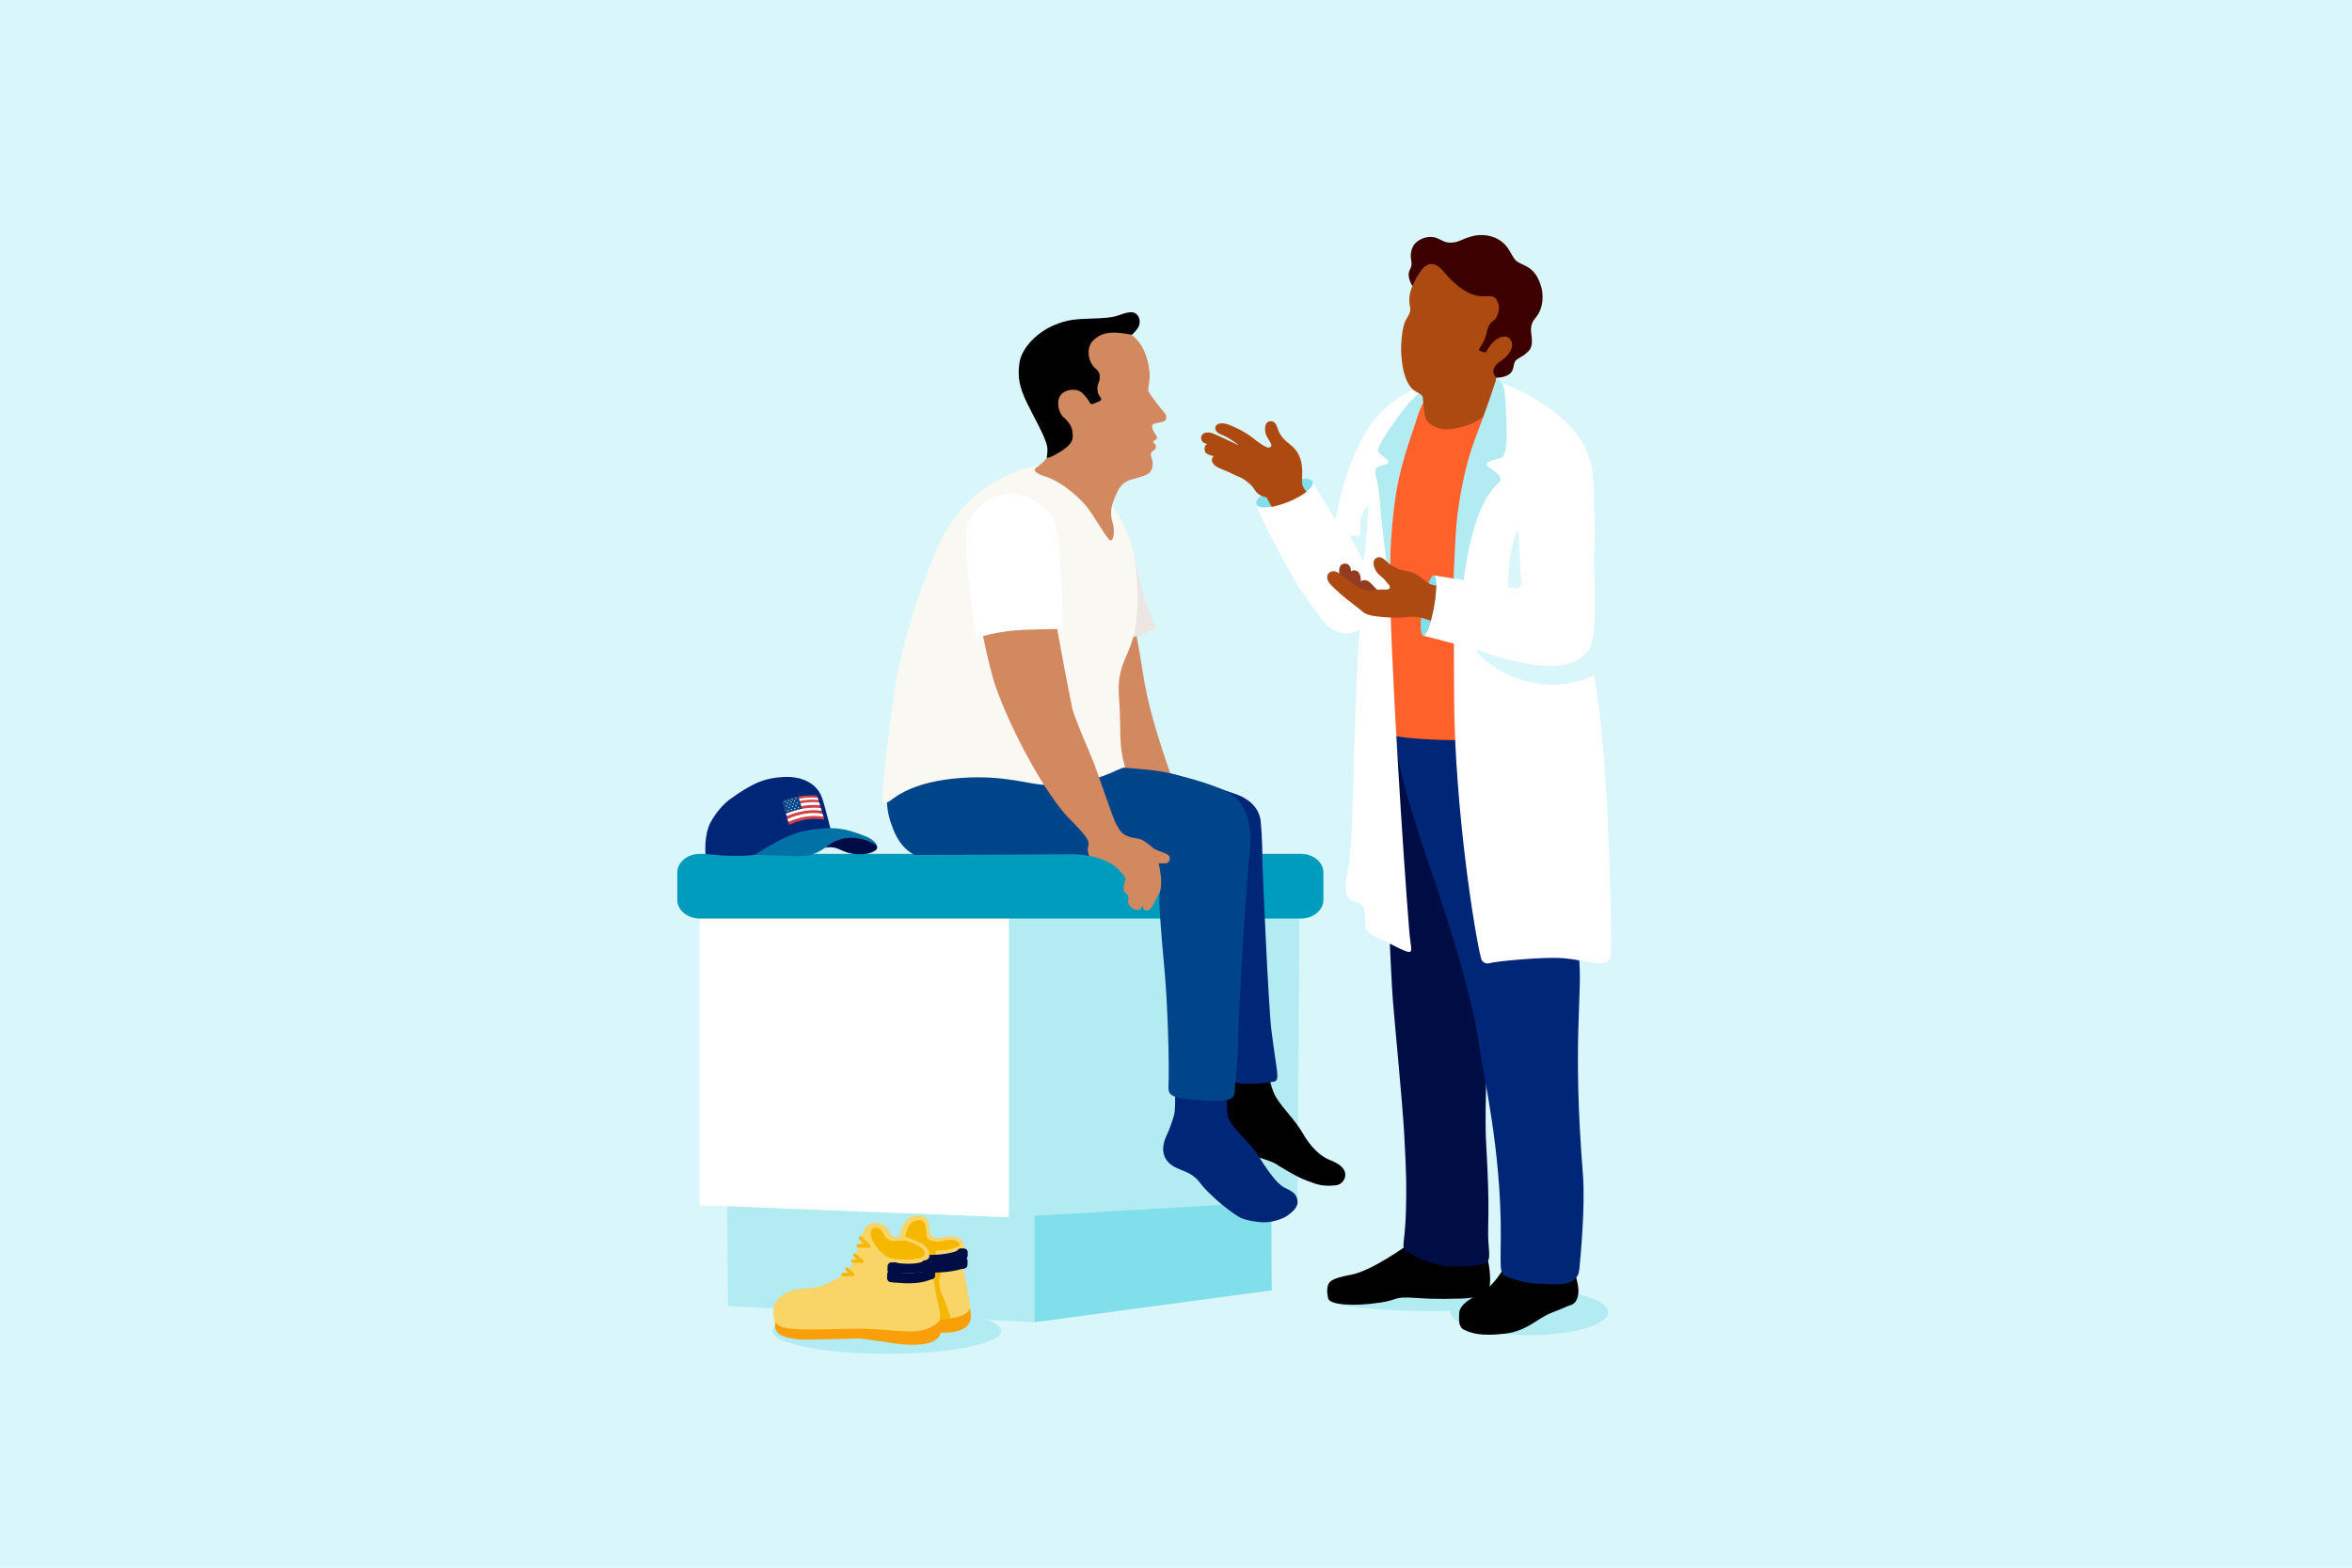 <?xml version="1.0" encoding="UTF-8"?>
<svg xmlns="http://www.w3.org/2000/svg" viewBox="0 0 1080 720">
  <defs>
    <style>
      .cls-1 {
        fill: none;
      }

      .cls-1, .cls-2, .cls-3, .cls-4, .cls-5, .cls-6, .cls-7, .cls-8, .cls-9, .cls-10, .cls-11, .cls-12, .cls-13, .cls-14, .cls-15, .cls-16, .cls-17, .cls-18, .cls-19, .cls-20, .cls-21, .cls-22 {
        stroke-width: 0px;
      }

      .cls-3 {
        fill: #f9d466;
      }

      .cls-4 {
        fill: #f89f09;
      }

      .cls-5 {
        fill: #3c0000;
      }

      .cls-6 {
        fill: #d28960;
      }

      .cls-7 {
        fill: #d9f6fa;
      }

      .cls-8 {
        fill: #ac4a12;
      }

      .cls-9 {
        fill: #b2ebf2;
      }

      .cls-10 {
        fill: #d13f44;
      }

      .cls-11 {
        fill: #933c21;
      }

      .cls-12 {
        fill: #009cbd;
      }

      .cls-13 {
        fill: #ff612b;
      }

      .cls-14 {
        fill: #80dfea;
      }

      .cls-15 {
        fill: #fff;
      }

      .cls-16 {
        fill: #faf8f2;
      }

      .cls-17 {
        fill: #ebe6e1;
      }

      .cls-18 {
        fill: #f5b700;
      }

      .cls-19 {
        fill: #002677;
      }

      .cls-20 {
        fill: #00448a;
      }

      .cls-21 {
        fill: #000c44;
      }

      .cls-22 {
        fill: #0072a6;
      }
    </style>
  </defs>
  <g id="Sky_Blue_Background" data-name="Sky Blue Background">
    <rect class="cls-7" width="1080" height="720"/>
  </g>
  <g id="MSM_Male">
    <g>
      <g>
        <polygon class="cls-9" points="475 607.26 334.28 599.83 333.89 550.72 475 556.16 475 607.26"/>
        <polygon class="cls-14" points="583.95 592.61 475 607.26 475 556.16 583.75 550.71 583.95 592.61"/>
        <polygon class="cls-15" points="463.32 559.08 321.24 553.51 321.24 418.46 463.32 418.46 463.32 559.08"/>
        <polygon class="cls-9" points="595.79 551.31 463.32 559.08 463.32 418.46 596.65 418.46 595.79 551.31"/>
        <path class="cls-12" d="m597.36,421.86h-276.02c-5.68,0-10.33-3.83-10.33-8.51v-12.67c0-4.68,4.65-8.51,10.33-8.51h276.02c5.68,0,10.33,3.83,10.33,8.51v12.67c0,4.68-4.65,8.51-10.33,8.51Z"/>
      </g>
      <g>
        <path class="cls-19" d="m323.95,392.22s-.81-8.82,2.45-14.74c2.24-4.05,5.47-8,9.04-10.59,11.02-7.99,16.66-9.53,23.92-10.02,8.42-.57,15.46,2.64,17.92,9.08,1.48,3.87,4.14,14.97,4.14,14.97l1.59,3.5s-14.96.23-25.81,5.73c-3.24,1.64-7.81,2.29-12.21,2.66-10.33.88-21.05-.61-21.05-.61Z"/>
        <path class="cls-22" d="m346.58,392.7s13.62-9.39,22.8-11.07c13.65-2.5,18.97-1.04,27.34,2.17,6.65,2.55,6.05,5.42,6.05,5.42,0,0-10.67-4.9-18-2.67s-8.53,7.07-19.05,6.67c-16.05-.62-19.14-.51-19.14-.51Z"/>
        <path class="cls-21" d="m379.05,389.29s8.79-8.83,22.07-1.83c4.3,2.27-.83,4.41-3.48,4.7-11.1,1.2-11.38-4.09-18.59-2.87Z"/>
        <path class="cls-10" d="m378.53,376.41s-3.52-.57-7.03-.19c-4.9.52-9.16,2.62-9.16,2.62l-2.98-10.93s4.35-1.87,9.33-2.42c4.08-.45,6.48-.13,6.48-.13l3.36,11.05Z"/>
        <g>
          <path class="cls-15" d="m377.3,372.37l-.38-1.26c-7.69-.83-14.18,1.74-15.99,2.55l.3,1.18c1.57-.72,9.01-3.65,16.07-2.46Z"/>
          <path class="cls-15" d="m376.54,369.85l-.43-1.34c-7-.74-13.86,1.77-15.85,2.59l.37,1.29c1.82-.75,8.86-3.39,15.91-2.54Z"/>
          <path class="cls-15" d="m375.81,367.45l-.31-1.03c-7.06-.78-13.94,1.77-15.83,2.55l.31,1.12c1.72-.72,8.72-3.54,15.83-2.63Z"/>
          <path class="cls-15" d="m378.12,375.12l-.39-1.3c-7.24-1.52-14.2,1.5-16.12,2.33l.36,1.33c1.68-.72,8.55-3.82,16.16-2.36Z"/>
        </g>
        <path class="cls-20" d="m359.36,367.9l1.57,5.75s3.2-1.5,7.33-2.21l-1.67-5.65s-3.39.55-7.22,2.1Z"/>
        <g>
          <polygon class="cls-15" points="360.68 367.97 360.96 367.88 360.8 368.13 360.98 368.36 360.69 368.29 360.52 368.53 360.5 368.24 360.22 368.15 360.49 368.04 360.49 367.75 360.68 367.97"/>
          <polygon class="cls-15" points="362.26 367.45 362.55 367.38 362.38 367.61 362.53 367.86 362.25 367.77 362.07 368 362.07 367.7 361.79 367.6 362.07 367.5 362.09 367.21 362.26 367.45"/>
          <polygon class="cls-15" points="363.85 366.99 364.14 366.92 363.96 367.15 364.12 367.4 363.84 367.31 363.65 367.54 363.65 367.24 363.38 367.13 363.66 367.04 363.68 366.75 363.85 366.99"/>
          <polygon class="cls-15" points="365.48 366.58 365.77 366.52 365.59 366.75 365.73 367.01 365.46 366.9 365.26 367.12 365.27 366.83 365 366.71 365.29 366.63 365.32 366.34 365.48 366.58"/>
        </g>
        <g>
          <polygon class="cls-15" points="361.77 368.69 362.05 368.6 361.89 368.85 362.06 369.09 361.78 369.01 361.6 369.25 361.59 368.95 361.31 368.86 361.58 368.75 361.59 368.46 361.77 368.69"/>
          <polygon class="cls-15" points="363.38 368.18 363.66 368.1 363.5 368.34 363.66 368.59 363.38 368.5 363.2 368.74 363.19 368.44 362.92 368.34 363.19 368.24 363.2 367.95 363.38 368.18"/>
          <polygon class="cls-15" points="364.94 367.77 365.22 367.7 365.05 367.94 365.2 368.19 364.92 368.09 364.73 368.31 364.73 368.02 364.46 367.9 364.74 367.82 364.77 367.53 364.94 367.77"/>
        </g>
        <g>
          <polygon class="cls-15" points="361.27 370.04 361.55 369.94 361.39 370.19 361.57 370.43 361.28 370.36 361.11 370.6 361.09 370.3 360.81 370.22 361.08 370.1 361.08 369.81 361.27 370.04"/>
          <polygon class="cls-15" points="362.85 369.51 363.14 369.44 362.97 369.68 363.12 369.93 362.85 369.84 362.66 370.06 362.66 369.77 362.38 369.66 362.66 369.57 362.68 369.28 362.85 369.51"/>
          <polygon class="cls-15" points="364.44 369.05 364.73 368.98 364.56 369.22 364.71 369.47 364.43 369.38 364.24 369.6 364.24 369.31 363.97 369.2 364.25 369.11 364.27 368.81 364.44 369.05"/>
          <polygon class="cls-15" points="366.07 368.65 366.36 368.59 366.18 368.82 366.32 369.07 366.05 368.97 365.85 369.19 365.86 368.89 365.59 368.77 365.88 368.69 365.91 368.4 366.07 368.65"/>
        </g>
        <g>
          <polygon class="cls-15" points="362.36 370.79 362.64 370.7 362.48 370.94 362.65 371.18 362.36 371.11 362.19 371.34 362.17 371.05 361.89 370.96 362.17 370.85 362.17 370.56 362.36 370.79"/>
          <polygon class="cls-15" points="363.97 370.28 364.25 370.2 364.08 370.44 364.25 370.68 363.96 370.6 363.78 370.83 363.77 370.54 363.5 370.44 363.77 370.34 363.79 370.05 363.97 370.28"/>
          <polygon class="cls-15" points="365.52 369.86 365.81 369.8 365.63 370.03 365.78 370.28 365.5 370.19 365.31 370.41 365.32 370.12 365.05 370 365.33 369.92 365.35 369.62 365.52 369.86"/>
        </g>
        <g>
          <polygon class="cls-15" points="361.87 372.14 362.15 372.05 362 372.3 362.17 372.53 361.88 372.46 361.71 372.7 361.69 372.41 361.41 372.32 361.68 372.21 361.68 371.92 361.87 372.14"/>
          <polygon class="cls-15" points="363.46 371.62 363.74 371.55 363.57 371.78 363.73 372.03 363.45 371.94 363.26 372.17 363.26 371.88 362.99 371.77 363.26 371.68 363.28 371.38 363.46 371.62"/>
          <polygon class="cls-15" points="365.04 371.16 365.33 371.09 365.16 371.32 365.31 371.57 365.03 371.48 364.84 371.71 364.85 371.41 364.57 371.3 364.85 371.21 364.87 370.92 365.04 371.16"/>
          <polygon class="cls-15" points="366.67 370.75 366.96 370.69 366.78 370.92 366.92 371.18 366.65 371.07 366.45 371.29 366.46 371 366.2 370.88 366.48 370.8 366.51 370.51 366.67 370.75"/>
        </g>
      </g>
      <g>
        <path class="cls-6" d="m520.35,283.39s3.69,20.36,4.46,25.62c3.64,24.88,14.73,50.34,18.01,63.03l1.64,7.16s-15.35,5.12-15.14,4.5-13.51-29.67-17.19-36.63-6.34-15.14-6.96-20.06c-.61-4.91-5.79-13-6.75-16.37-.82-2.87-5.09-21.49-5.09-21.49l27.02-5.77Z"/>
        <path class="cls-2" d="m581.62,488.3s1.25,10.73,4.47,15.91,8.69,10.27,12.27,16.52c3.58,6.26,8.09,10.38,12.2,11.99s6.84,3.52,7.16,6.34c.26,2.27-1.45,5.02-4.33,5.33-7.55.83-10.75-1.38-13.08-2.07-3.98-1.18-13.82-7.28-14.53-7.82s-8.1-3.66-17.75-5.09c-9.65-1.43-11.08-8.76-8.22-17.34,2.86-8.58.89-17.69.35-22.87"/>
        <path class="cls-19" d="m549.05,358.58s12.14,3.81,19.5,6.56c2.64.99,9.65,4.48,10.37,12.24.72,7.75.73,14.84.73,17.59s2.76,66.66,4.09,77.6c2.49,20.37,4.26,23.58,1.12,24.22-2.6.53-8.06,1.06-12.93.96-9.53-.18-12.11-4.96-12.11-4.96l-10.79-134.22Z"/>
        <path class="cls-17" d="m518.47,246.81s6.03,25.64,7.8,30.53c1.32,3.65,2.49,6.27,3.32,7.99.61,1.28,1.72,3.12.07,3.72-2.93,1.06-4.62,2.38-14.25,5.13-5.76,1.64-12.16-.23-12.16-.23,0,0,1.62-41.78,15.22-47.13Z"/>
        <path class="cls-20" d="m518.98,394.56l-90.56-.12c-8.69,0-15.35-4.56-19.03-15.68,0,0-12.57-30.38,23.13-33.32l92.14,7.86c15.9,1.18,34.94,6.81,34.94,19.36l.2,5.73c0,12.55-28.28,16.17-40.83,16.17Z"/>
        <path class="cls-19" d="m539.46,497.64s.51,11.57-.34,14.46-1.7,5.62-3.57,9.7c-1.55,3.38-2.72,8.34,1.19,12.25s9.7,3.06,14.29,9.19c4.59,6.13,15.51,14.75,19.02,16.22,2.81,1.18,8.1,2.07,11.33,1.9,3.23-.17,7.77-1.54,9.81-3.08s5.1-3.74,4.59-6.98c-.51-3.23-2.38-4.08-6.13-5.96-3.74-1.87-8.52-9.26-12.43-15.39s-12.93-12.59-13.61-18.38c-.37-3.16-.17-14.8-.17-14.8"/>
        <path class="cls-20" d="m537.46,355.29s19.4,4.24,27.46,9.19c8.07,4.95,10.45,14.97,8.6,30.49-1.06,8.88-5.02,72.12-4.94,80.07.12,11.64-1.61,21.79-1.61,26.33,0,1.75-1.19,3.25-2.89,3.67-2.69.65-5.35.82-11.03.44-14.74-.98-16.72-2.06-16.51-6.44.48-10.12-.4-38.41-1.8-53.4-1.07-11.51-2.76-30.7-2.3-34.84,1.4-12.62-1.38-9.44-.37-14.29,4.11-19.79,3.17-9.31,3.17-12.38s-12.32-19.63,2.21-28.84Z"/>
        <path class="cls-16" d="m505.57,227.16s-14.92-10.23-24.33-11.05c-1.4-.12-2.15-2.46-5.5-2.22-1.58.11-13.29,2.75-25.32,11.63-7.31,5.4-15.96,14.73-23.43,34.38-4.6,12.1-10.82,29.25-14.67,48.52-4.09,20.46-7.14,56.24-7.25,58.32-.09,1.61,1.38,2.75,3.65,1.03,3.85-2.92,12.17-8.94,32.39-10.46,20.23-1.52,32,3.18,38.84,3.14,25.21-.16,32.45-7.63,36.73-8-3.33-10.85-1.66-16.93-2.86-32.16-1.25-15.87,5.35-18.55,7.47-32.07,2.29-14.57.62-32.26-2.83-41.42-3.74-9.93-9.26-17.42-12.89-19.65Z"/>
        <path class="cls-6" d="m449.56,283.05s4.43,23.21,7.57,32.13c7.76,22.04,23.75,50.39,33.39,60.26s9.66,10.77,9.2,12.83-.3,3.32.68,5.32,4.15,1.48,7.67,2.34,5.52,3.32,6.41,4.36c1.3,1.53,2.61,2.65,2.34,3.53-1.13,3.61-1.28,5.59.29,6.53,2.03,1.22.46,3.36.97,4.54.9,2.09,4.28,4.07,5.3,2.54s-.22-9.07.19-10.3-.54-3.64-.19-2.59c.42,1.27-.1,2.15-.1,2.15.1-.15-.68,1.63-1.33,3.84-.53,1.81-.53,1.9-.89,3.12-.26.91-1.67,3.02.22,4.09,1.64.93,3.38-1.36,3.89-2.59s-1.13,1.77.35,2.69c.63.39,1.48.77,2.82-.54.52-.51,3.28-5.76,3.99-7.29s.85-2.21.85-5.28-1.11-8.22-1.11-8.22c0,0,.16,0,1.49,0s3.61.48,3.58-2.64c-.02-1.54-3.38-2.5-5.12-3.11s-2.59-1.32-2.59-1.32c0,0-1.19-1.17-3.85-3.01-2.66-1.84-4.45-1.04-7.88-2.44-2.25-.92-2.81-1.48-4.86-4.86-2.05-3.38-8.24-23.43-11.92-32.02s-8.05-19.23-8.55-21.71c-4.11-20.07-9.4-50.43-9.4-50.43l-33.4,8.1Z"/>
        <path class="cls-15" d="m448.28,293.3s7.73-3.62,23.85-4.11c16.98-.52,16.12-.16,16.12-.16,0,0-1.02-44.39-4.47-50.5-4.51-8-14.39-12.45-21.08-11.87-6.69.58-17.38,6.77-18.9,16.47-1.62,10.36,4.48,50.18,4.48,50.18Z"/>
        <path class="cls-6" d="m482.59,153.17c6.7-3.46,13.08-5.13,21.33-5.04,7.02.08,14.39,2.81,19.45,9.55,3.34,4.44,4.63,11.7,4.55,15.36-.04,1.75-.74,5.32-.68,6.37s6.81,9.56,7.4,10.11c1.1,1.02,1.44,3.37-.34,4.05s-4.66.66-5.18,1.65.85,3.64,1.46,4.28,1.02,2.24-.07,2.52c-.81.21-1.47,1.12-.63,1.54,1.16.58,1.11,2.31.28,2.94s-1.75,1.26-1.76,2.4c-.01.82,2.35,4.83-.48,8.08-1.15,1.33-3.91,1.98-8.31,3.24-5.3,1.51-6.48,5.38-8.08,9.21-1.6,3.83-1.73,7.35-.6,10.73s.45,9.27-1.46,7.75-7.86-12.25-10.79-15.62c-5.17-5.96-12.91-11.85-19.28-13.63-1.59-.44-3.2-1.34-3.91-2.04-.49-.48-.43-1.29.14-1.68,1.79-1.22,6-4.23,6.14-7.81.2-4.81-1.23-9.52-3.04-12.48s-7.2-9.14-8.22-18.38,3.07-18.43,12.06-23.08Z"/>
        <path class="cls-2" d="m519.77,153.72s2.93-2.52,3.41-4.67c.7-3.08-1.11-5.51-3.32-5.63-2.98-.16-5.64,1.4-7.79,1.88-2.34.52-4.59.78-9.27.95-9.18.34-12.17.39-18.63,3.03-7.88,3.22-15,10.46-16.04,17.24-1.04,6.77.06,11.54,3.54,18.75,2.65,5.49,8.18,15.06,9.11,19.51.52,2.51-.17,5.28-.17,5.28,0,0,.14,1,4.84-1.73,3.24-1.88,5.3-3.39,6.51-5.46,1.07-1.82.49-4.2.38-5.25-.15-1.56-1.8-4.22-3.81-5.81-2.43-1.91-4.23-8.53-.51-11.34,2.21-1.67,5.76-1.89,7.87-.75,1.44.78,3.58,3.41,4.56,5.29.27.52.9.73,1.44.51l3.22-1.35s.88-.63.45-1.37-1.78-1.75-1.65-4.54,1.14-2.52,1.07-5.4-1.9-2.95-3.64-5.61-2.51-8.01.84-11.1,7.27-4.43,17.58-2.42Z"/>
      </g>
      <path class="cls-12" d="m489.42,392.37l-74.36.34,4.16,4.63,69.76.96,22.19-.85s-6.5-5.66-21.76-5.08Z"/>
      <ellipse class="cls-9" cx="407.26" cy="611.27" rx="52.44" ry="10.51"/>
      <path class="cls-4" d="m406.97,609.19c2.6-.16,16.61,2.38,21.42,2.75,12.17.95,17.79-1.89,17.39-8.03-.24-3.77-.59-3.17-.59-3.17,0,0-3.23,5.35-13.64,4.6-4.74-.34-22.64-1.01-25.78-1.04-3.14-.04-16.43.86-22.32.78-10.42-.15-12.59-1.35-13.84-2.93-.62-.79-1.16,2.39.9,4.55,2.06,2.16,8.77,3.22,14.14,3.02s16.63-.18,22.31-.54Z"/>
      <g>
        <path class="cls-3" d="m395.65,568.03s-3.75,13.66-6.47,15.84c-3.17,2.55-10.41,7.71-19.42,7.95-7.24.2-10.39,2.96-12.07,4.44-2.01,1.77-3.28,4.86-2.14,10.38.04.21.1.41.16.61,1.29,3.82,3.32,4.57,15.8,4.51,15.12-.07,20.09-.64,25.46-.1,16.48,1.65,26.14,4.16,32.55,1.03,0,0,2.04-4.07,2.14-7.02,0,0,2.74.55,8.85-1.05,2.37-.62,3.97-2,4.36-2.7.94-1.68.69-1.75-.79-10.1-1.49-8.39-2.04-10.95-2.04-10.95,0,0,1.65-8.77-.02-10.81s-4.27-2.5-7.8-1.94-4.21.99-6.62-.69c-2.41-1.67,1.3-5.82-3.53-8.6-2.9-1.67-5.85.06-7.01,1-1.59,1.3-3.22,3.19-3.97,8.21,0,0-.13.76-2.92-.17s-.74-4.66-6.89-6.07c-6.25-1.44-7.65,6.23-7.65,6.23Z"/>
        <path class="cls-18" d="m404.05,574.49c2.28,1.91,3.19,3.37,7.95,3.83,5.6.53,9.75,0,11.37-.88,1.98-1.06,1.64-3.47-1.35-5.08s-5.72-2.97-8.66-2.57c-1.12.15-2.08.21-2.89.21-1.88,0-3.6-1.07-4.46-2.74-.95-1.86-2.55-4.08-4.52-3.41-4.33,1.49.6,9,2.56,10.64Z"/>
        <path class="cls-18" d="m436.03,573.75c1.88-.45,3.22-.68,4.23-1.47,1.67-1.3-2.09-3.61-5.73-2.66-7.54,1.95-8.9-1.24-9.18-2.38-.18-.75.52-6.91-3.06-6.91-4.96,0-5.85,4.84-6.52,6.79-.16.47.08.98.56,1.14,2.08.72,6.69,2.4,8.09,3.75,1.83,1.76,1.7,2.01,2.1,3.06l.32,1.6h0s3.02.69,3.41.51-2.23-2.93.69-2.89c1.02.02,3.23-.12,5.08-.56Z"/>
        <circle class="cls-1" cx="392.05" cy="585.44" r="1.35"/>
        <circle class="cls-1" cx="396.11" cy="579.6" r="1.35"/>
        <circle class="cls-1" cx="399.55" cy="572.7" r="1.35"/>
        <path class="cls-18" d="m391.57,586.11l-4.47.07c-.41,0-.74-.33-.74-.74v-.09c0-.41.33-.74.74-.74l4.47-.07c.41,0,.74.33.74.74v.09c0,.41-.33.74-.74.74Z"/>
        <path class="cls-18" d="m391.06,585.95l-2.76-2.56c-.28-.28-.28-.74,0-1.03l.09-.09c.28-.28.74-.28,1.03,0l2.76,2.56c.28.28.28.74,0,1.03l-.09.09c-.28.28-.74.28-1.03,0Z"/>
        <rect class="cls-18" x="390.84" y="578.4" width="5.52" height="1.58" rx=".52" ry=".52"/>
        <path class="cls-18" d="m395.1,579.83l-3.19-2.88c-.28-.28-.28-.74,0-1.03l.09-.09c.28-.28.74-.28,1.03,0l3.19,2.88c.28.28.28.74,0,1.03l-.09.09c-.28.28-.74.28-1.03,0Z"/>
        <rect class="cls-18" x="393.42" y="571.41" width="6.09" height="1.58" rx=".52" ry=".52"/>
        <rect class="cls-18" x="393.6" y="569.63" width="6.71" height="1.58" rx=".52" ry=".52" transform="translate(519.61 -113.62) rotate(45)"/>
        <path class="cls-18" d="m431.67,605.67s.52.42,3.33.1c1.39-.16,1.68-.29,1.01-2.13-.93-2.54-1.44-4.76-3.3-8.75-1.86-3.99-1.7-7.53-1.03-8.82.9-1.75-1.86-7.78-1.86-7.78,0,0-1.4.3-2.42,2.25,0,0,3.06,3.86,1.57,4.42,0,0-1.02,2.35,1.76,13.52.56,2.24,1.17,4.63.94,7.19Z"/>
        <rect class="cls-21" x="407.57" y="579.8" width="5.36" height="5.36" rx="1.76" ry="1.76" transform="translate(16.5 -11.28) rotate(1.61)"/>
        <rect class="cls-21" x="407.39" y="583.53" width="5.36" height="5.36" rx="1.76" ry="1.76" transform="translate(16.6 -11.27) rotate(1.61)"/>
        <rect class="cls-21" x="439.51" y="573.38" width="4.89" height="4.89" rx="1.61" ry="1.61" transform="translate(16.32 -12.17) rotate(1.61)"/>
        <rect class="cls-21" x="438.8" y="577.12" width="5.51" height="5.51" rx="1.81" ry="1.81" transform="translate(16.44 -12.16) rotate(1.61)"/>
        <rect class="cls-21" x="424.12" y="582.17" width="5.36" height="5.36" rx="1.76" ry="1.76" transform="translate(16.57 -11.74) rotate(1.61)"/>
        <path class="cls-21" d="m410.46,579.8s10.67,2.15,15.56-1.55c.26-.2.93-.74.7-1.91l1.88,6.3s-3.51,3.03-18.88,1.79l.74-4.64Z"/>
        <path class="cls-21" d="m410.83,584.24s11.36,1.58,16.02-1.37l1.46,4.22s-4.47,3.57-18.47,1.8l.99-4.65Z"/>
        <path class="cls-21" d="m440.88,573.64c-3.95,2.88-14.16,2.71-14.16,2.71l.36,1.92.7,2.75s10.06.88,15.21-3.42l-2.11-3.96Z"/>
        <path class="cls-21" d="m442.63,582.44s-4.49,1.94-13.91,2.05l-.96-4.88s9.8.62,13.92-2.33l.95,5.16Z"/>
        <path class="cls-1" d="m408.42,584.78s11.79,2.27,20.02-1.41"/>
        <path class="cls-1" d="m443,578.32s-5.97,3.48-15.54,2.66"/>
        <rect class="cls-21" x="423.13" y="578.8" width="5.36" height="5.36" rx="1.76" ry="1.76" transform="translate(16.48 -11.71) rotate(1.61)"/>
      </g>
      <path class="cls-4" d="m393.63,614.72c2.59-.16,16.55,2.37,21.34,2.75,12.13.94,17.72-1.9,17.33-8.03-.24-3.77-.59-3.17-.59-3.17,0,0-3.68,5.47-14.07,5.23-10.37-.24-15.04-1.53-28.34-1.23-3.13.07-13.22.42-19.1.34-10.38-.15-12.55-1.35-13.78-2.92-.62-.79-1.16,2.39.9,4.55,2.06,2.16,8.74,3.22,14.09,3.01,5.35-.2,16.57-.19,22.23-.54Z"/>
      <g>
        <ellipse class="cls-9" cx="657.74" cy="596.57" rx="47.8" ry="5.58"/>
        <ellipse class="cls-9" cx="702.27" cy="602.67" rx="36.2" ry="10.51"/>
        <g>
          <path class="cls-2" d="m690.84,581.83s-4.87,8.98-10.8,12.03c-4.47,2.3-9.89,5.24-10.01,9.35-.08,2.91-.37,6.18,2.07,7.41,3.42,1.73,7.9,3.15,18.65,1.93,10.75-1.21,15.03-7.12,21.84-9.69,5.92-2.24,6.49-2.81,8.66-3.46,3.03-.91,4.32-5.14,3.11-10.13-1.21-5-1.65-7.19-1.65-7.19,0,0-15.3.68-21.81,1.28-6.51.61-10.06-1.53-10.06-1.53Z"/>
          <path class="cls-2" d="m646.15,571.87s-16.41,11.95-25.95,13.63c-3.89.69-7.83,1.66-9.47,3.21-1.54,1.46-1.58,4.97-.83,7.69.76,2.72,10.67,3.84,24.07,1.82,8.73-1.32,5.48-2.88,16.22-2.12s16.05.3,20.28.3,11.92-1.11,12.99-3.18c.53-1.02,1.36-5.3.15-12.56-1.21-7.27-6.36-8.17-6.51-8.93s-5.45,2.72-16.5,3.03c-11.05.3-14.47-2.88-14.47-2.88Z"/>
          <path class="cls-21" d="m681.93,340.98c.45.63-44.02-6.13-44.02-6.13-4.27,8.97,0,33.68-.72,51.93-.59,15.09,1.52,61.28,2.4,72.71.74,9.6,4.42,47.13,5.19,61.12,1.13,20.49,1.06,25.24.8,35.95-.11,4.51-.52,9.27-1.03,13.78-.28,2.49-.12,3.86,2.04,4.91,3.47,1.68,8.89,5.16,16.58,6.12,6.41.8,17.08,0,18.93-1.13,3.11-1.81,1-6.33,1.24-15.73.27-10.64.09-17.59-.3-27.04-.2-4.93-.65-12.33-.78-15.8-.48-12.58.81-48.37.81-48.37.17-20.48-1.15-132.32-1.15-132.32Z"/>
          <path class="cls-19" d="m694.52,587.28c-6.48-2.04-5.45-1.78-5.37-19.58.17-39.85-8.1-74.22-9.88-86.99-4.44-31.89-22.73-81.95-26.64-94.25-2.3-7.23-11.3-33.95-12.03-48.54-.13-2.7,19.39.1,26.74.51,1.13.06,18.91.06,22.06-.14.48-.03,1.38,20.87,2.05,36.43.98,22.75,4.92,57.09,6.55,58.53,8.03,7.14,26.31-.51,27.01,6.14,1.86,17.55-3.17,37.25,1.85,100.23,1.16,14.54-1.28,39.14-1.28,39.14-.31,2.71-.25,5.63-1.21,7.17-3.36,5.39-10.97,3.75-18.05,3.63-5.76-.1-10.7-1.93-11.82-2.28Z"/>
          <path class="cls-15" d="m662.28,177c12.21,7.69-22.24,54.6-22.24,54.6l-1.66,30.05s-1.98,18.41-12.9,26.65c-10.44,7.88-18.93-4.3-18.93-4.3,0,0-8.51-11.78-10.85-15.45-4.06-6.37-8.32-15.25-10.54-19.13-1.1-1.93-6.97-13.61-8.15-17.38-.46-1.46.61-3.62,3.81-5.7,9.83-6.4,19.46-6.37,21.37-5.64.71.28,2.16,3.42,3.94,6.21,2.48,3.87,7.06,11.97,7.06,11.97,0,0,4.87-30.39,18.35-46.66,4.63-5.59,11.26-10.74,19.03-13.92,8.7-3.56,11.71-1.3,11.71-1.3Z"/>
          <ellipse class="cls-14" cx="589.81" cy="226.52" rx="13.91" ry="4.4" transform="translate(-41.92 236.51) rotate(-21.92)"/>
          <path class="cls-8" d="m601.78,227.95s-3.45-3.33-3.78-5.54c-.19-1.29-.15-2.22-.07-4.3.26-6.1-1.34-8.8-2.05-10.04-2.66-4.6-6.29-4.63-8.78-10.08-.78-1.7-1.07-5.05-4.21-4.44-2.62.51-2.06,4.89-1.55,6.14s1.96,3.25,2.31,4.18c.33.85.09,1.15-.42,1.53-.61.45-2.13.35-7.66-4.04-4.04-3.21-8.42-5.16-11.02-6.19s-5.52-1.15-6.33.65c-.86,1.92,1.31,3.34,2.75,3.84,1.28.44,4.15,2,6.35,3.68s1.39,1.22.64.8-9.14-4.37-11.12-5.1-4.37-.61-5.1,1.11.53,3.06,1.34,3.38c1.28.49,5.31,1.7,6.71,2.26s7.6,2.11,7.6,2.11c0,0-7.14-3.18-9.17-3.65s-4.6-1.11-5.03,1.19c-.51,2.76,1.49,3.26,3.03,3.76,1.54.5,9.78,3.03,9.78,3.03,0,0-8.14-4.52-9.24-2.07-1.17,2.59,1.64,4.41,4.6,5.45,2.04.72,6.11,2.85,7.48,3.34s3.38,1.77,5.41,3.65c2.4,2.21,1.94,4.59,7.29,5.83l5.2,9.34s9.26-5.46,15.04-9.81Z"/>
          <path class="cls-13" d="m686.18,174.87s7.67,6.19,18.06,11.7c6.53,3.47,2.44,7.19,11.34,12.72,8.2,5.09,13.14,37.14,6.74,55.81-6.41,18.68-4.71,38.5-4.38,51.26l-4.15,19.62s-14.81,14.41-47.88,13.92c-24.54-.36-31.75-3.25-31.75-3.25,0,0-10.91-25.31-2.43-54.47,9.82-33.77-1.55-43.19,6.96-63.03,3.79-8.84,6.14-35.96,13.18-40.42,7.04-4.47,27.57-4.68,34.32-3.86Z"/>
          <path class="cls-15" d="m687.1,175.13s13.6,3.83,26.43,13.94c21.53,16.96,17.79,30.76,18.64,49.97.98,22.15-5.21,44.54.25,74.43,6.59,36.08,7.8,118.47,7.22,125.11-.61,6.96-10.12,2.4-22.26,1.47-8.21-.63-29.74,1.29-33.55,2.33-1.62.44-3.27-.5-3.71-2.12-2.95-10.96-12.17-69.45-12.41-119.49-.26-54.89-.96-72.67,10.74-106.31,11.55-33.2,8.65-39.34,8.65-39.34Z"/>
          <path class="cls-15" d="m657.24,178.42s-10.46,15.16-12.81,22.55c-3.2,10.1-6.22,31.03-6.22,62.61,0,36.1,6.36,132.82,8.93,164.37,1.01,12.42,4.76,11.83-17.71,1.24-5.01-2.36.24-13.37-6.34-14.69-5.99-1.2-5.93-6.65-3.88-16.21,3.27-15.26,1.41-106.53,9.73-151.12,2.86-15.35,2.44-31.35,5.82-44.25,3.39-12.89,9.05-21.01,9.05-21.01l13.43-3.48Z"/>
          <path class="cls-9" d="m650.56,192.32c-2.38,8.21-8.01,20.87-10.37,40.41-2.62,21.65-1.8,37.44-1.8,37.44-5.76-38.5-3.93-41.5-6.72-52.27-.69-2.65,1.4-3.66,1.4-3.66l3.95-1.14c.64-.39.7-1.44.1-1.93-1.47-1.2-3.25-2.53-4-3.27-1.83-1.83,4.82-10.7,7.7-14.86,3.25-4.69,7.4-9.74,11.37-12.99,4.55-3.72,8.48-4.51,8.48-4.51,0,0-6.86,5.59-10.1,16.78Z"/>
          <path class="cls-8" d="m681.06,113.71s-17.95-5.18-27.65,8.97c-7.99,11.64-6.28,16.19-5.9,18.41.45,2.6-1.29,4.62-2.16,6.25-1.04,1.96-1.79,7.01-1.97,11.24-.18,4.23.43,17.96,6.86,21.28,3.29,1.7,3.06,2.62,3.06,2.62l.84,7.91s.54,2.87,2.3,4.14c4.17,3.01,8.18,3.12,13.87,1.78,9.44-2.22,14.22-6.77,16.26-13.75l.51-10.43s1.78.74,4.7-3.14c2.92-3.88,10.22-7.36,11.21-23.34.84-13.66,3.97-24.66-21.92-31.94Z"/>
          <path class="cls-5" d="m648.62,131.43s-2.76-4-1.41-7.16c.7-1.63,1.24-2.17.78-4.81-.28-1.59-.6-5.65,2.52-8.32,2.71-2.33,6.59-2.78,9.08-1.87s3.68,2.38,7.06,2.15,4.07-1.38,8.98-2.84c4.35-1.29,12.05-1,16.57,5.1,1.35,1.82,2.7,5.19,4.33,6.36,3.21,2.3,8.57,2.14,11.28,12.09.61,2.24,1.51,9.03-2.85,14.02-2.74,3.15-1.88,6.38-1.63,8.64.63,5.56-1.46,6.43-2.92,7.81-1.17,1.11-3.19,1.73-4.42,3.01-1.36,1.41-.46,4.33-2.77,6.13s-6.16,1.73-6.16,1.73c0,0-4.09-3.65,2.07-7.68,3.97-2.6,6.49-6.65,4.54-9.65-1.81-2.79-5.46-1.51-7.88.83-1.69,1.64-2.72,3.48-3.18,4.43-.18.37-.61.56-1,.43l-2-.64c-.43-.14-.6-.64-.36-1.01.84-1.27,2.64-3.95,3.2-6.63.62-2.97,1.29-4.97,3.29-6.26s3.82-6.45,1.31-9.87c-3.26-4.45-9.34,5.01-24.64-13.2-5.94-7.07-10.24.67-10.24.67l-1.68,2.6s-.72,1.43-.91,1.83-.97,2.09-.97,2.09Z"/>
          <path class="cls-9" d="m677.84,200.19c-6.09,15.67-8.85,34.38-9.47,46.09-1.92,36.35-1.06,30.35.66,45.86,3.12-27.34,5.44-57.76,19.22-70.51,2.12-1.97-.98-4.34-.98-4.34l-4.17-3.18c-.67-.52-.56-1.56.21-1.92,1.91-.89,4.85-1.55,5.98-1.92,1.69-.56,3.02-4.33,2.42-17.2-.18-3.9-.37-9.17-.81-13.05-.68-5.94-3.89-5.66-3.89-5.66,0,0-4.48,13.76-9.17,25.84Z"/>
          <path class="cls-15" d="m715.91,200.96s4.06-.16,7.99,7.41c3.1,5.97,7.55,15.06,7.53,21.12s.83,35.44.85,43.02c.05,17.09-.06,21.53-3.38,27.32-2.57,4.48-15.14,7.82-27.22,4.94-10.19-2.43-31.33-8.65-48.26-12.82,0,0,1.76-1.02,2.73-4.08,1.21-3.78,1.6-6.28,2.64-12.03,1.61-8.85-.42-11.61-.42-11.61l39.62,6.38s1.57-33.88,1.9-41.37c.33-7.49,1.82-26.6,16-28.29Z"/>
          <ellipse class="cls-14" cx="655.91" cy="278.09" rx="14.08" ry="2.63" transform="translate(266.63 874.76) rotate(-79.85)"/>
          <path class="cls-11" d="m624.95,266.92c1.73-1.09,3.42,0,3.96.45.92.79,4.68,4.83,4.68,4.83l-5.12,2.53-4-4.69s-1.18-2.07.48-3.12Z"/>
          <path class="cls-11" d="m628.97,275.12c-.02-.27-2.74-4.19-3.79-5.33-.48-.52-.28-1.87-.31-3.27s-.23-4.21-2.8-4.57c-2.3-.32-2.56,2.55-2.49,3.71s.64,5.22.88,6.09,8.5,3.37,8.5,3.37Z"/>
          <path class="cls-11" d="m622.9,272.01c-.02-.28-.82-3.08-1.38-4.6-.38-1.02-1.05-3.05-1.09-4.19-.05-1.33-.09-4.29-2.79-4.37-2.49-.08-2.79,2.38-2.73,3.76.05,1.17.46,5.29.73,6.17s7.27,3.22,7.27,3.22Z"/>
          <path class="cls-8" d="m659.48,268.99s-.17-.07-.45-.11c-1.62-.23-2.08-.2-5.04-2.44-1.87-1.42-3.28-2.65-5.39-3.51-1.12-.46-5.08-.89-6.64-1.66-1.35-.67-3.04-1.43-4.45-2.68-.99-.88-2.96-3.05-4.71-2.64-3.22.76-2.04,4.73-.82,6.52s3.05,2.72,4.14,4.19c.86,1.16,1.96,1.92,2.11,2.87.09.59-.38,1.28-1.92,1.24-2.84-.07-4.52.02-6.83.38-1.64.26-4.67-.37-6.79-2.11s-4.3-2.84-6.49-4.71c-1.57-1.34-3.44-2.68-5.43-1.58s-1.52,3.78-.08,5.39c1.23,1.37,4.6,4.54,7.46,6.83s5.15,4.06,6.48,5.08c1.63,1.25,1.8,1.82,4.41,2.49s9.58,1.35,13.79,1.08c4.21-.26,6.53-.82,10.69.31s3.37,1.4,3.37,1.4c0,0,2.36-7.28,2.59-16.32Z"/>
        </g>
        <path class="cls-15" d="m600.76,225.19s-6.01,5.54-17.75,7.84c0,0,2.87,8.09,3.1,8.09s16.35-9.36,16.35-9.36l1.77-1.92-3.46-4.65Z"/>
        <path class="cls-7" d="m621.17,246.07c-1.07-.3-1.45.22-.86,1.15,2.06,3.24,3.81,6.32,5.14,10.16,1.26,3.61,2.38-15.21,2.89-24.21.09-1.58-2.37.64-3.42,4.79-1.2,4.76,1.9,9.71-3.76,8.11Z"/>
        <path class="cls-7" d="m730.42,296.72s-3.36,12.47-28.38,8.25c-11.33-1.91-19.99-5.45-23.86-6.41-2-.5,9.72,13.52,30.22,15.74,9.21,1,17.15-1.38,23.41-3.91l-1.4-13.66Z"/>
        <path class="cls-7" d="m697.3,244.73c-.04-.7-1.03-.8-1.19-.12-.89,3.75-2.45,7.01-3.04,14.21-.74,9-.53,10.98-.53,10.98l3.94.29c1.14.06,2.08-.89,2.02-2.03l-1.21-23.34Z"/>
      </g>
    </g>
  </g>
</svg>